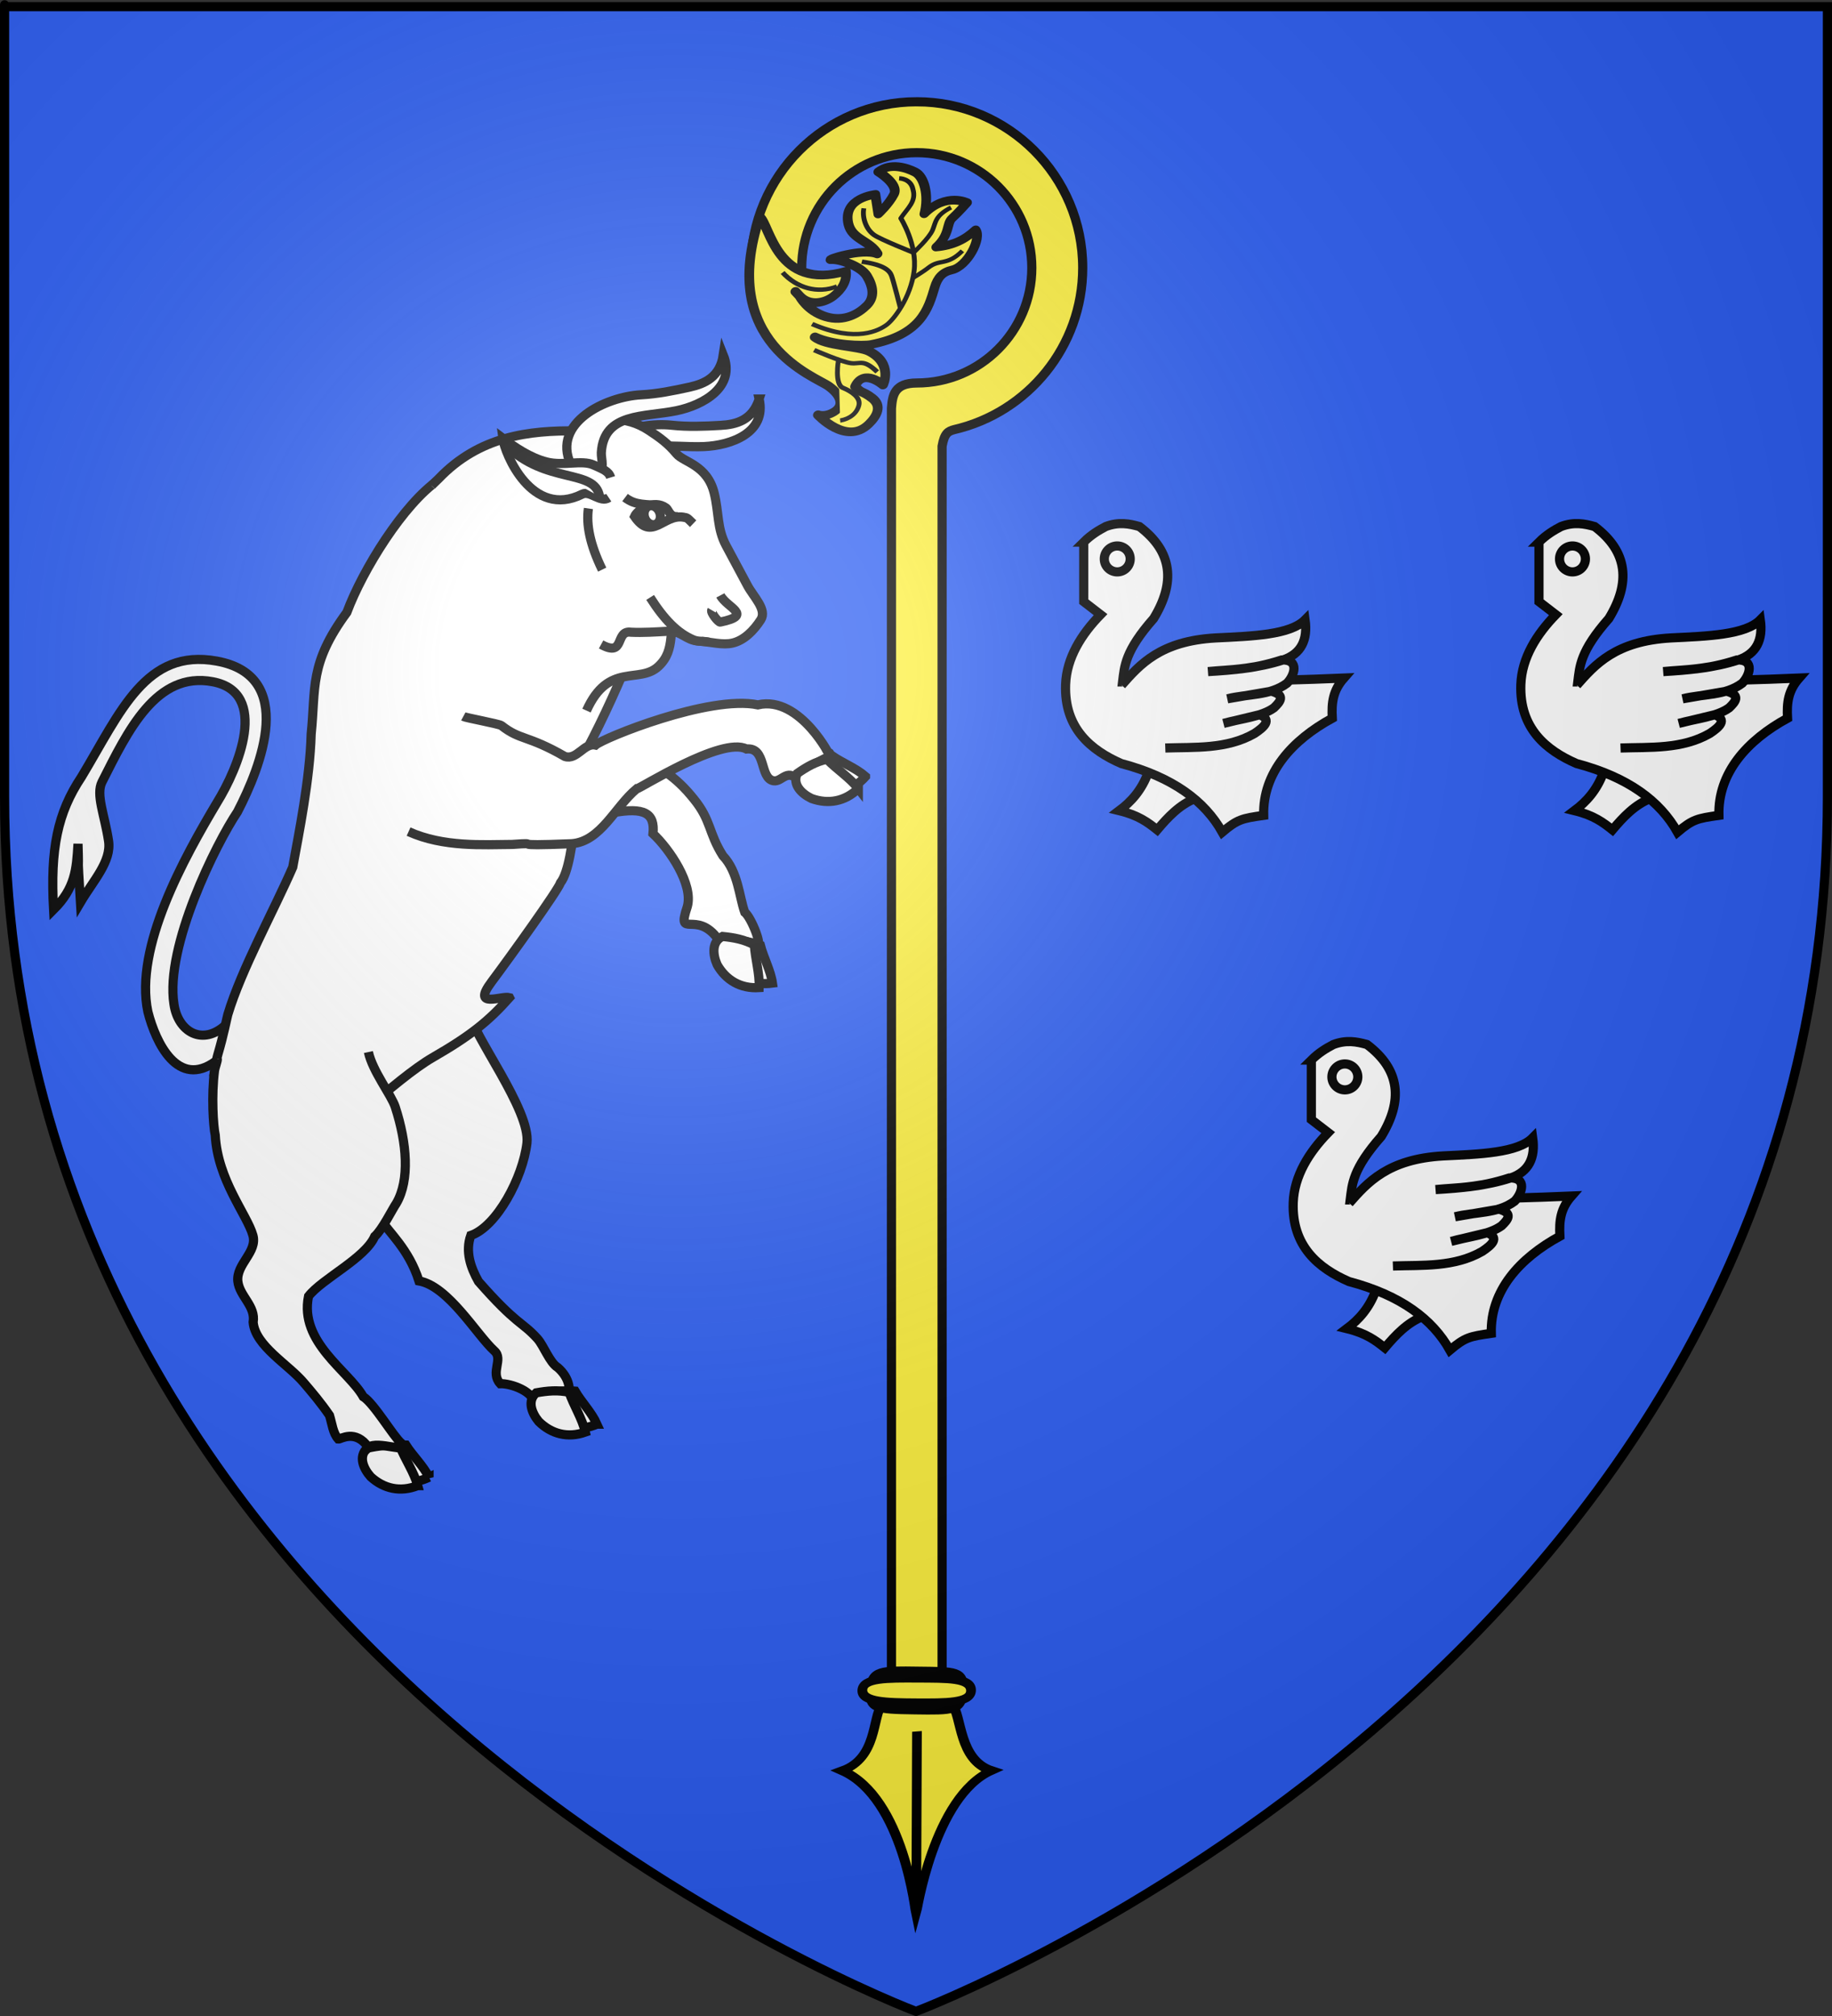 <?xml version="1.0" encoding="UTF-8" standalone="no"?>
<svg
   xmlns:dc="http://purl.org/dc/elements/1.1/"
   xmlns:cc="http://creativecommons.org/ns#"
   xmlns:rdf="http://www.w3.org/1999/02/22-rdf-syntax-ns#"
   xmlns:svg="http://www.w3.org/2000/svg"
   xmlns="http://www.w3.org/2000/svg"
   xmlns:xlink="http://www.w3.org/1999/xlink"
   xmlns:sodipodi="http://sodipodi.sourceforge.net/DTD/sodipodi-0.dtd"
   xmlns:inkscape="http://www.inkscape.org/namespaces/inkscape"
   height="660"
   width="600"
   version="1.0"
   id="svg2"
   sodipodi:version="0.32"
   inkscape:version="0.48.2 r9819"
   sodipodi:docname="Blason_ville_fr_La_Verrie_(Vendée).svg"
   inkscape:export-filename="/Users/olivier/Desktop/Blason Rouge/Blason_Vide_3D.png"
   inkscape:export-xdpi="144"
   inkscape:export-ydpi="144">
  <rect width="100%" height="100%" fill="#333333" stroke="none"/>
  <sodipodi:namedview
     inkscape:window-height="706"
     inkscape:window-width="1366"
     inkscape:pageshadow="2"
     inkscape:pageopacity="0.0"
     guidetolerance="10.0"
     gridtolerance="10.0"
     objecttolerance="10.0"
     borderopacity="1.0"
     bordercolor="#666666"
     pagecolor="#ffffff"
     id="base"
     showgrid="false"
     height="660px"
     inkscape:zoom="0.78333333"
     inkscape:cx="300"
     inkscape:cy="330"
     inkscape:window-x="-8"
     inkscape:window-y="-8"
     inkscape:current-layer="layer4"
     inkscape:window-maximized="1"
     showguides="true"
     inkscape:guide-bbox="true" />
  <desc
     id="desc4">Flag of Canton of Valais (Wallis)</desc>
  <defs
     id="defs6">
    <linearGradient
       id="linearGradient2893">
      <stop
         style="stop-color:white;stop-opacity:0.314;"
         offset="0"
         id="stop2895" />
      <stop
         id="stop2897"
         offset="0.19"
         style="stop-color:white;stop-opacity:0.251;" />
      <stop
         style="stop-color:#6b6b6b;stop-opacity:0.125;"
         offset="0.6"
         id="stop2901" />
      <stop
         style="stop-color:black;stop-opacity:0.125;"
         offset="1"
         id="stop2899" />
    </linearGradient>
    <radialGradient
       inkscape:collect="always"
       xlink:href="#linearGradient2893"
       id="radialGradient3163"
       gradientUnits="userSpaceOnUse"
       gradientTransform="matrix(1.353,0,0,1.349,-77.629,-85.747)"
       cx="221.445"
       cy="226.331"
       fx="221.445"
       fy="226.331"
       r="300" />
    <g
       id="s">
      <g
         id="c">
        <path
           transform="matrix(0.951,0.309,-0.309,0.951,0,-1)"
           d="M 0,0 L 0,1 L 0.5,1 L 0,0 z"
           id="t" />
        <use
           height="540"
           width="810"
           y="0"
           x="0"
           id="use2144"
           transform="scale(-1,1)"
           xlink:href="#t" />
      </g>
      <g
         id="a">
        <use
           height="540"
           width="810"
           y="0"
           x="0"
           id="use2147"
           transform="matrix(0.309,0.951,-0.951,0.309,0,0)"
           xlink:href="#c" />
        <use
           height="540"
           width="810"
           y="0"
           x="0"
           id="use2149"
           transform="matrix(-0.809,0.588,-0.588,-0.809,0,0)"
           xlink:href="#c" />
      </g>
      <use
         height="540"
         width="810"
         y="0"
         x="0"
         id="use2151"
         transform="scale(-1,1)"
         xlink:href="#a" />
    </g>
  </defs>
  <g
     inkscape:groupmode="layer"
     id="layer3"
     inkscape:label="Fond écu"
     style="display:inline"
     sodipodi:insensitive="true">
    <path
       id="path2855"
       style="fill:#2b5df2;fill-opacity:1;fill-rule:evenodd;stroke:none"
       d="m 300,658.5 c 0,0 298.5,-112.32 298.5,-397.772 0,-285.452 0,-258.552 0,-258.552 l -597,0 0,258.552 C 1.5,546.18 300,658.5 300,658.5 z"
       sodipodi:nodetypes="cccccc"
       inkscape:connector-curvature="0" />
  </g>
  <g
     inkscape:groupmode="layer"
     id="layer4"
     inkscape:label="Meubles"
     style="display:inline"
     sodipodi:insensitive="true">
    <g
       style="fill:#ffffff;stroke-width:3.44;stroke-miterlimit:4;stroke-dasharray:none;display:inline"
       transform="matrix(-0.824,0.286,0.286,0.824,306.921,-40.036)"
       inkscape:label="Meubles"
       id="layer2-0"
       inkscape:transform-center-y="52.526764">
      <g
         id="g2633"
         style="fill:#ffffff;stroke-width:3.44;stroke-miterlimit:4;stroke-dasharray:none">
        <g
           style="fill:#ffffff;stroke:#000000;stroke-width:4.689;stroke-miterlimit:4;stroke-opacity:1;stroke-dasharray:none"
           id="g4804"
           transform="matrix(0.554,-0.481,0.481,0.554,669.527,-405.363)"
           inkscape:transform-center-y="-27.188317"
           inkscape:transform-center-x="2.9459525">
          <path
             sodipodi:nodetypes="csccscccccccsc"
             d="m -1044.597,446.475 c -5.791,10.266 -48.099,35.075 -52.501,51.465 -4.621,17.206 -1.509,45.463 9.124,54.541 -0.382,8.639 -5.87,15.137 -12.401,20.38 -26.66,13.521 -28.128,10.698 -38.849,15.925 -4.335,2.113 -10.415,9.108 -15.206,9.865 -7.658,2.67 -11.743,9.013 -9.936,14.592 8.375,-2.915 10.368,3.188 13.792,7.644 2.527,-6.483 15.543,-5.8 20.423,-3.606 7.042,-3.422 2.968,-12.285 9.009,-14.463 11.375,-4.217 34.122,-22.013 49.139,-18.883 10.941,-13.298 23.82,-17.37 29.741,-21.92 7.171,-5.119 -2.116,-21.134 5.902,-24.939 10.024,-4.757 27.914,-8.111 46.088,-22.349"
             style="fill:#ffffff;fill-opacity:1;fill-rule:evenodd;stroke:#000000;stroke-width:4.689;stroke-linecap:butt;stroke-linejoin:miter;stroke-miterlimit:4;stroke-opacity:1;stroke-dasharray:none"
             id="path4581"
             inkscape:connector-curvature="0" />
          <g
             style="fill:#ffffff;stroke:#000000;stroke-width:4.689;stroke-miterlimit:4;stroke-opacity:1;stroke-dasharray:none"
             transform="matrix(0.672,-0.74,0.74,0.672,-843.508,-694.8)"
             id="g4784">
            <g
               style="fill:#ffffff;stroke:#000000;stroke-width:4.689;stroke-miterlimit:4;stroke-opacity:1;stroke-dasharray:none"
               transform="matrix(0.625,0.781,-0.781,0.625,-1928.788,-1049.238)"
               id="g4583">
              <path
                 sodipodi:nodetypes="ccccc"
                 id="path4585"
                 d="m 1765.95,481.597 c 6.888,6.126 15.496,7.807 24.014,5.435 5.097,-1.967 9.81,-5.851 7.212,-10.945 -4.836,-3.14 -9.453,-5.694 -15.295,-7.052 -4.906,4.319 -11.589,7.777 -15.932,12.562 z"
                 style="fill:#ffffff;fill-opacity:1;fill-rule:evenodd;stroke:#000000;stroke-width:4.689;stroke-linecap:butt;stroke-linejoin:miter;stroke-miterlimit:4;stroke-opacity:1;stroke-dasharray:none"
                 inkscape:connector-curvature="0" />
              <path
                 style="fill:#ffffff;fill-opacity:1;fill-rule:evenodd;stroke:#000000;stroke-width:4.689;stroke-linecap:butt;stroke-linejoin:miter;stroke-miterlimit:4;stroke-opacity:1;stroke-dasharray:none"
                 d="m 1770.312,487.319 c 7.529,5.825 16.232,6.353 24.366,2.317 4.803,-3.035 8.999,-8.173 5.83,-13.515 -5.149,-2.778 -10.012,-4.928 -15.944,-5.532 -4.335,5.661 -10.528,10.633 -14.252,16.73 z"
                 id="path4587"
                 sodipodi:nodetypes="ccccc"
                 inkscape:connector-curvature="0" />
            </g>
          </g>
        </g>
        <g
           style="fill:#ffffff;stroke:#000000;stroke-width:4;stroke-miterlimit:4;stroke-opacity:1;stroke-dasharray:none"
           id="g4954"
           transform="matrix(0.817,-0.269,0.27,0.816,-44.234,100.772)" />
        <g
           style="fill:#ffffff;stroke:#000000;stroke-width:3.44;stroke-miterlimit:4;stroke-opacity:1;stroke-dasharray:none"
           id="g4911"
           transform="matrix(0.951,0.308,-0.308,0.951,140.065,-112.951)">
          <path
             sodipodi:nodetypes="ccsccccccccccc"
             id="path4595"
             d="m 271.303,335.525 c -8.455,7.158 -17.51,12.149 -28.061,15.15 -9.191,2.456 -22.273,1.306 -32.649,6.509 -11.015,5.522 -12.742,9.803 -7.478,15.464 -1.447,8.313 -0.68,24.351 6.207,29.601 11.042,7.586 -2.139,2.801 -1.833,16.827 -0.448,1.734 0.21,1.075 3.9,3.43 0.859,2.643 0.145,2.537 -2.003,4.94 -4.304,-0.2 -8.277,4.119 -12.133,1.84 -1.235,2.911 -4.668,-9.171 -3.845,-12.32 -1.844,-5.914 -7.19,-13.554 -6.244,-21.896 -0.864,-10.22 -4.519,-13.152 -4.149,-23.484 0.536,-22.261 12.026,-29.595 23.251,-41.433 -0.616,-0.876 25.662,-15.173 50.579,-19.89"
             style="fill:#ffffff;fill-opacity:1;fill-rule:evenodd;stroke:#000000;stroke-width:3.44;stroke-linecap:butt;stroke-linejoin:miter;stroke-miterlimit:4;stroke-opacity:1;stroke-dasharray:none"
             inkscape:connector-curvature="0" />
          <g
             style="fill:#ffffff;stroke:#000000;stroke-width:4.689;stroke-miterlimit:4;stroke-opacity:1;stroke-dasharray:none"
             transform="matrix(0.263,-0.685,0.685,0.263,181.968,-508.687)"
             id="g4815">
            <g
               style="fill:#ffffff;stroke:#000000;stroke-width:4.689;stroke-miterlimit:4;stroke-opacity:1;stroke-dasharray:none"
               id="g4597"
               transform="matrix(0.986,0.168,-0.168,0.986,-2853.297,-260.54)">
              <path
                 sodipodi:nodetypes="ccccc"
                 id="path4599"
                 d="m 1752.219,462.651 c 7.993,4.592 16.763,4.48 24.618,0.42 4.588,-2.966 8.41,-7.73 4.827,-12.187 -5.375,-2.087 -10.416,-3.645 -16.412,-3.782 -3.921,5.229 -9.758,9.979 -13.033,15.549 z"
                 style="fill:#ffffff;fill-opacity:1;fill-rule:evenodd;stroke:#000000;stroke-width:4.689;stroke-linecap:butt;stroke-linejoin:miter;stroke-miterlimit:4;stroke-opacity:1;stroke-dasharray:none"
                 inkscape:connector-curvature="0" />
              <path
                 style="fill:#ffffff;fill-opacity:1;fill-rule:evenodd;stroke:#000000;stroke-width:4.689;stroke-linecap:butt;stroke-linejoin:miter;stroke-miterlimit:4;stroke-opacity:1;stroke-dasharray:none"
                 d="m 1757.657,467.362 c 8.559,4.166 17.187,2.907 24.326,-2.704 4.082,-3.951 7.142,-9.838 2.949,-14.42 -5.607,-1.669 -10.807,-2.781 -16.737,-2.162 -3.089,6.427 -8.137,12.557 -10.538,19.287 z"
                 id="path4601"
                 sodipodi:nodetypes="ccccc"
                 inkscape:connector-curvature="0" />
            </g>
          </g>
        </g>
        <path
           id="path4758"
           style="fill:#ffffff;fill-opacity:1;fill-rule:evenodd;stroke:#000000;stroke-width:3.44;stroke-linecap:butt;stroke-linejoin:miter;stroke-miterlimit:4;stroke-opacity:1;stroke-dasharray:none"
           d="m 401.611,330.863 c 16.705,5.135 18.977,-13.761 17.931,-25.919 -3.118,-24.545 -31.688,-50.028 -50.226,-65.629 -11.892,-9.628 -32.273,-32.556 -13.406,-43.397 18.747,-10.772 36.195,7.007 51.622,21.9 3.842,3.727 3.12,12.047 4.94,21.741 1.43,7.614 10.305,12.165 17.522,18.283 -6.045,-21.559 -2.05,-7.28 -6.329,-21.035 3.714,8.953 6.434,15.327 16.768,20.321 -6.291,-22.016 -13.34,-33.859 -26.233,-43.625 -21.849,-18.199 -38.624,-37.759 -62.245,-24.417 -26.656,15.055 -2.737,42.827 11.201,56.004 11.343,8.504 42.346,38.833 46.205,60.391 2.018,10.439 -5.109,18.537 -16.014,13.629"
           sodipodi:nodetypes="cccscsccccsccc"
           inkscape:connector-curvature="0" />
        <path
           style="fill:#ffffff;fill-opacity:1;fill-rule:evenodd;stroke:#000000;stroke-width:3.44;stroke-linecap:butt;stroke-linejoin:miter;stroke-miterlimit:4;stroke-opacity:1;stroke-dasharray:none"
           d="m 289.525,344.454 c 2.437,-1.73 15.053,-0.601 4.501,-7.743 -10.411,-7.047 -34.984,-24.385 -36.744,-26.713 -8.31,-5.418 -19.002,-37.758 -26.321,-44.567 -17.563,-16.337 -44.145,-46.121 -43.461,-51.782 2.341,-19.376 19.8,-57.371 36.956,-62.982 8.019,-2.623 23.94,0.79 26.465,1.477 15.351,4.178 37.935,22.436 48.899,35.702 19.722,13.546 20.24,22.914 27.635,38.777 6.011,15.871 16.541,33.61 22.907,44.895 11.863,12.892 30.931,30.064 41.152,44.245 0.678,0.941 4.099,6.87 8.333,12.765 1.679,2.338 2.656,4.724 4.116,7.039 1.193,1.891 -15.092,33.09 -29.121,38.622 -1.664,0.656 -35.155,-14.986 -50.617,-17.934 -16.511,-3.148 -24.517,-6.125 -34.701,-11.801 z"
           id="path4764"
           sodipodi:nodetypes="cscsssscccsssssc"
           inkscape:connector-curvature="0" />
        <g
           style="fill:#ffffff;stroke:#000000;stroke-width:3.44;stroke-miterlimit:4;stroke-opacity:1;stroke-dasharray:none"
           id="g4963"
           transform="translate(10.204,-70)">
          <path
             style="fill:#ffffff;fill-opacity:1;fill-rule:evenodd;stroke:#000000;stroke-width:3.44;stroke-linecap:butt;stroke-linejoin:miter;stroke-miterlimit:4;stroke-opacity:1;stroke-dasharray:none"
             d="m 294.691,343.168 c -10.463,9.904 -24.832,13.776 -35.147,17.293 -12.492,3.378 4.169,-0.592 -21.244,7.087 -10.635,2.784 -19.902,-7.778 -29.75,-11.461 -0.775,0.443 -36.783,-8.183 -43.874,-0.616 -7.425,1.802 -0.947,11.998 -5.719,14.618 -3.012,1.634 -6.828,-3.584 -9.369,4.283 -3.159,-0.137 -16.655,-7.188 -13.418,-7.521 -0.632,3.613 2.464,-23.854 19.017,-25.617 15.874,-9.53 58.908,-7.267 62.545,-5.74 3.699,-2.28 8.493,3.169 12.283,0.262 10.671,-12.285 13.806,-11.117 18.692,-18.75 0.605,-0.884 11.675,-7.143 12.402,-7.931"
             id="path4611"
             sodipodi:nodetypes="ccccccccccccc"
             inkscape:connector-curvature="0" />
          <g
             style="fill:#ffffff;stroke:#000000;stroke-width:4.689;stroke-miterlimit:4;stroke-opacity:1;stroke-dasharray:none"
             transform="matrix(0.242,-0.693,0.693,0.242,144.518,-554.701)"
             id="g4793">
            <g
               transform="matrix(0.344,0.939,-0.939,0.344,-1378.769,-1408.779)"
               id="g4613"
               style="fill:#ffffff;stroke:#000000;stroke-width:4.689;stroke-miterlimit:4;stroke-opacity:1;stroke-dasharray:none">
              <path
                 style="fill:#ffffff;fill-opacity:1;fill-rule:evenodd;stroke:#000000;stroke-width:4.689;stroke-linecap:butt;stroke-linejoin:miter;stroke-miterlimit:4;stroke-opacity:1;stroke-dasharray:none"
                 d="m 1752.219,462.651 c 7.993,4.592 16.763,4.48 24.618,0.42 4.588,-2.966 8.41,-7.73 4.827,-12.187 -5.375,-2.087 -10.416,-3.645 -16.412,-3.782 -3.921,5.229 -9.758,9.979 -13.033,15.549 z"
                 id="path4615"
                 sodipodi:nodetypes="ccccc"
                 inkscape:connector-curvature="0" />
              <path
                 sodipodi:nodetypes="ccccc"
                 id="path4617"
                 d="m 1757.657,467.362 c 8.559,4.166 17.187,2.907 24.326,-2.704 4.082,-3.951 7.142,-9.838 2.949,-14.42 -5.607,-1.669 -10.807,-2.781 -16.737,-2.162 -3.089,6.427 -8.137,12.557 -10.538,19.287 z"
                 style="fill:#ffffff;fill-opacity:1;fill-rule:evenodd;stroke:#000000;stroke-width:4.689;stroke-linecap:butt;stroke-linejoin:miter;stroke-miterlimit:4;stroke-opacity:1;stroke-dasharray:none"
                 inkscape:connector-curvature="0" />
            </g>
          </g>
        </g>
        <g
           style="fill:#ffffff;stroke:#000000;stroke-width:4.869;stroke-miterlimit:4;stroke-opacity:1;stroke-dasharray:none"
           id="g4768"
           transform="matrix(0.254,-0.659,0.659,0.254,135.922,-204.995)">
          <path
             d="m -499.271,316.961 c -7.661,6.238 -16.681,6.135 -29.816,1.147"
             style="fill:#ffffff;fill-opacity:1;fill-rule:evenodd;stroke:#000000;stroke-width:4.869;stroke-linecap:butt;stroke-linejoin:miter;stroke-miterlimit:4;stroke-opacity:1;stroke-dasharray:none"
             id="path4593"
             sodipodi:nodetypes="cc"
             inkscape:connector-curvature="0" />
          <path
             style="fill:#ffffff;fill-opacity:1;fill-rule:evenodd;stroke:#000000;stroke-width:4.869;stroke-linecap:butt;stroke-linejoin:miter;stroke-miterlimit:4;stroke-opacity:1;stroke-dasharray:none"
             d="m -506.801,312.956 -36.362,-35.096 c -9.753,14.633 -20.474,17.541 -21.259,30.572 -0.852,14.127 19.122,18.716 6.744,44.55"
             id="path4603"
             sodipodi:nodetypes="ccsc"
             inkscape:connector-curvature="0" />
          <path
             sodipodi:nodetypes="cssssssc"
             id="path4605"
             d="m -490.515,175.97 c -6.288,10.029 -2.489,17.99 2.526,24.657 5.201,6.915 10.613,13.862 16.915,19.86 13.652,12.995 26.385,42.154 4.412,52.321 -4.33,2.003 -9.757,-2.505 -12.992,-5.756 -3.549,-3.565 2.594,-6.792 4.643,-9.508 12.882,-17.076 -5.183,-29.054 -15.877,-42.901 -8.79,-11.382 -15.905,-30.187 0.373,-38.673 z"
             style="fill:#ffffff;fill-opacity:1;fill-rule:evenodd;stroke:#000000;stroke-width:4.869;stroke-linecap:butt;stroke-linejoin:miter;stroke-miterlimit:4;stroke-opacity:1;stroke-dasharray:none"
             inkscape:connector-curvature="0" />
          <path
             id="path4766"
             d="m -535.824,324.344 c -13.931,-5.345 1.327,-10.462 -5.323,-16.329 -4.428,-4.769 -8.321,-10.095 -12.264,-15.285 -4.422,-5.821 -9.684,-4.091 -14.437,-9.027 -4.644,-4.824 -10.098,-8.314 -12.587,-13.271 -2.792,-5.56 -2.239,-12.652 -0.19,-19.382 1.851,-6.081 11.89,-4.947 18.347,-6.322 l 23.668,-5.04 c 10.053,-2.141 15.699,-8.347 25.206,-13.11 14.012,-7.02 23.127,1.782 29.036,1.72 7.044,-0.074 12.308,1.209 19.204,3.264 13.748,4.098 22.607,15.247 24.147,29.144 16.932,19.533 31.532,41.603 28.236,72.74 -0.139,1.315 -0.196,3.93 -0.4,5.278"
             style="fill:#ffffff;fill-opacity:1;fill-rule:evenodd;stroke:#000000;stroke-width:4.869;stroke-linecap:butt;stroke-linejoin:miter;stroke-miterlimit:4;stroke-opacity:1;stroke-dasharray:none"
             sodipodi:nodetypes="ccssssccssscsc"
             inkscape:connector-curvature="0" />
          <path
             style="fill:#ffffff;fill-opacity:1;fill-rule:evenodd;stroke:#000000;stroke-width:4.869;stroke-linecap:butt;stroke-linejoin:miter;stroke-miterlimit:4;stroke-opacity:1;stroke-dasharray:none"
             d="m -460.32,175.409 c -7.809,8.896 -5.331,17.361 -1.447,24.744 4.029,7.657 8.262,15.38 13.524,22.308 11.4,15.009 19.31,45.828 -4.005,52.353 -4.594,1.286 -9.231,-4.031 -11.906,-7.758 -2.933,-4.087 3.646,-6.29 6.103,-8.644 15.445,-14.798 -0.473,-29.509 -8.817,-44.887 -6.858,-12.64 -10.877,-32.341 6.548,-38.117 z"
             id="path4621"
             sodipodi:nodetypes="cssssssc"
             inkscape:connector-curvature="0" />
          <path
             style="fill:#ffffff;fill-rule:evenodd;stroke:#000000;stroke-width:4.869;stroke-linecap:butt;stroke-linejoin:miter;stroke-miterlimit:4;stroke-opacity:1;stroke-dasharray:none"
             d="m -476.298,282.842 c -5.703,6.41 -15.031,11.701 -29.543,15.391"
             id="path4625"
             sodipodi:nodetypes="cc"
             inkscape:connector-curvature="0" />
          <g
             id="g4627"
             transform="matrix(-0.348,-0.937,0.937,-0.348,-592.958,363.119)"
             inkscape:transform-center-y="9.5077597"
             style="fill:#ffffff;stroke:#000000;stroke-width:4.869;stroke-miterlimit:4;stroke-opacity:1;stroke-dasharray:none">
            <path
               sodipodi:nodetypes="cscsc"
               id="path4629"
               style="fill:#ffffff;fill-opacity:1;fill-rule:evenodd;stroke:#000000;stroke-width:4.869;stroke-linecap:butt;stroke-linejoin:miter;stroke-miterlimit:4;stroke-opacity:1;stroke-dasharray:none"
               d="m 84.308,110.851 c -1.993,3.986 -1.568,3.861 -3.877,5.104 -9.267,4.989 -20.052,-6.644 -24.15,9.096 2.712,2.843 12.82,5.165 17.297,-1.385 1.069,-1.564 0.137,-5.793 4.705,-6.562"
               inkscape:connector-curvature="0" />
            <path
               sodipodi:nodetypes="cc"
               id="path4631"
               style="fill:#ffffff;fill-opacity:1;fill-rule:evenodd;stroke:#000000;stroke-width:4.869;stroke-linecap:butt;stroke-linejoin:miter;stroke-miterlimit:4;stroke-opacity:1;stroke-dasharray:none"
               d="m 72.063,125.236 c -8.157,4.249 -13.062,4.79 -17.108,10.981"
               inkscape:connector-curvature="0" />
            <path
               transform="translate(-1.679,0.48)"
               d="m 71.254,121.995 a 4.198,5.158 0 1 1 -8.397,0 4.198,5.158 0 1 1 8.397,0 z"
               sodipodi:ry="5.1580896"
               sodipodi:rx="4.1984453"
               sodipodi:cy="121.99482"
               sodipodi:cx="67.055168"
               id="path4633"
               style="fill:#ffffff;fill-opacity:1;stroke:#000000;stroke-width:4.869;stroke-miterlimit:4;stroke-opacity:1;stroke-dasharray:none"
               sodipodi:type="arc" />
          </g>
          <path
             d="m -471.356,263.178 c 3.098,-1.341 5.807,0.16 10.982,2.667 6.242,3.024 9.697,12.547 17.273,17.985 7.31,5.247 17.179,7.985 24.701,9.679 -6.674,4.398 -42.866,16.133 -49.982,-13.1 -1.094,-4.496 -9.97,-4.274 -10.536,-9.54"
             style="fill:#ffffff;fill-opacity:1;fill-rule:evenodd;stroke:#000000;stroke-width:4.869;stroke-linecap:butt;stroke-linejoin:miter;stroke-miterlimit:4;stroke-opacity:1;stroke-dasharray:none"
             id="path4635"
             sodipodi:nodetypes="csscsc"
             inkscape:transform-center-y="-18.067532"
             inkscape:transform-center-x="6.8305148"
             inkscape:connector-curvature="0" />
          <path
             d="m -556.866,259.094 c -7.376,1.647 -19.573,-6.911 -10.795,9.217 0.465,0.855 7.272,0.691 7.746,-0.651"
             style="fill:#ffffff;fill-opacity:1;fill-rule:evenodd;stroke:#000000;stroke-width:4.869;stroke-linecap:butt;stroke-linejoin:miter;stroke-miterlimit:4;stroke-opacity:1;stroke-dasharray:none"
             id="path4637"
             inkscape:connector-curvature="0" />
          <path
             style="fill:#ffffff;fill-rule:evenodd;stroke:#000000;stroke-width:4.869;stroke-linecap:butt;stroke-linejoin:miter;stroke-miterlimit:4;stroke-opacity:1;stroke-dasharray:none"
             d="m -572.072,279.69 c 2.495,1.802 3.859,4.296 6.446,5.623 8.08,4.146 18.306,4.896 32.034,2.998"
             id="path4639"
             sodipodi:nodetypes="csc"
             inkscape:connector-curvature="0" />
          <path
             style="fill:#ffffff;fill-rule:evenodd;stroke:#000000;stroke-width:4.869;stroke-linecap:butt;stroke-linejoin:miter;stroke-miterlimit:4;stroke-opacity:1;stroke-dasharray:none"
             d="m -475.262,274.204 c 13.107,-7.874 23.079,17.904 53.377,20.419"
             id="path4647"
             sodipodi:nodetypes="cc"
             inkscape:connector-curvature="0" />
        </g>
        <g
           style="fill:#ffffff;stroke:#000000;stroke-width:3.44;stroke-miterlimit:4;stroke-opacity:1;stroke-dasharray:none"
           id="g4905"
           transform="matrix(0.969,-0.247,0.247,0.969,-82.888,33.765)">
          <g
             style="fill:#ffffff;stroke:#000000;stroke-width:4.689;stroke-miterlimit:4;stroke-opacity:1;stroke-dasharray:none"
             inkscape:transform-center-x="17.031132"
             transform="matrix(0.443,-0.585,0.585,0.443,320.237,-203.168)"
             id="g4745">
            <path
               sodipodi:nodetypes="ccccc"
               id="path4643"
               d="m -832.277,645.993 c 2.601,8.843 9.015,14.826 17.497,17.322 5.366,1.029 11.42,0.228 11.913,-5.469 -2.441,-5.224 -5.006,-9.835 -9.244,-14.078 -6.448,1.068 -13.949,0.464 -20.166,2.225 z"
               style="fill:#ffffff;fill-opacity:1;fill-rule:evenodd;stroke:#000000;stroke-width:4.689;stroke-linecap:butt;stroke-linejoin:miter;stroke-miterlimit:4;stroke-opacity:1;stroke-dasharray:none"
               inkscape:connector-curvature="0" />
            <path
               style="fill:#ffffff;fill-opacity:1;fill-rule:evenodd;stroke:#000000;stroke-width:4.689;stroke-linecap:butt;stroke-linejoin:miter;stroke-miterlimit:4;stroke-opacity:1;stroke-dasharray:none"
               d="m -831.605,653.156 c 3.305,8.927 10.409,13.982 19.446,14.862 5.681,-0.033 11.961,-2.171 12.1,-8.381 -2.898,-5.082 -5.886,-9.481 -10.599,-13.132 -6.675,2.508 -14.56,3.448 -20.947,6.651 z"
               id="path4645"
               sodipodi:nodetypes="ccccc"
               inkscape:connector-curvature="0" />
          </g>
          <path
             sodipodi:nodetypes="cscccccccccccscss"
             d="m 338.651,408.944 c -0.898,7.216 -7.219,16.778 -8.297,21.384 -3.256,13.918 -3.15,27.754 2.558,35.971 1.865,2.302 6.149,9.509 9.225,11.806 4.299,7.889 21.094,14.206 26.655,20.276 4.988,16.932 -12.648,29.14 -17.283,39.291 -3.81,2.792 -10.183,16.15 -12.769,18.594 -3.528,4.791 8.993,-2.038 12.399,0.59 4.267,-7.43 10.207,-3.939 11.047,-4.114 1.816,-2.423 1.815,-5.74 2.527,-9.135 2.843,-4.991 5.844,-9.219 8.597,-13.041 5.136,-7.268 17.005,-15.323 17.025,-24.215 -1.545,-5.98 4.3,-10.176 4.432,-15.835 0.093,-6.463 -8.326,-10.299 -7.089,-16.691 1.547,-7.992 11.42,-21.697 10.908,-38.625 0.462,-3.441 0.238,-14.928 -1.777,-24.21 -0.224,-1.032 -1.449,-3.563 -1.419,-4.267"
             style="fill:#ffffff;fill-opacity:1;fill-rule:evenodd;stroke:#000000;stroke-width:3.44;stroke-linecap:butt;stroke-linejoin:miter;stroke-miterlimit:4;stroke-opacity:1;stroke-dasharray:none"
             id="path4607"
             inkscape:connector-curvature="0" />
        </g>
      </g>
      <g
         transform="matrix(0.631,0.775,-0.775,0.631,-430.673,824.006)"
         id="g4434"
         style="fill:#ffffff;stroke-width:3.44;stroke-miterlimit:4;stroke-dasharray:none" />
    </g>
    <g
       id="g32254"
       transform="matrix(1.371,0,0,1.371,-105.241,-93.658)"
       style="stroke-width:2.188;stroke-miterlimit:4;stroke-dasharray:none">
      <path
         style="fill:#fcef3c;fill-opacity:1;fill-rule:nonzero;stroke:#000000;stroke-width:2.188;stroke-miterlimit:4;stroke-opacity:1;stroke-dasharray:none"
         id="rect17044"
         d="m 295.748,92.613 c -21.883,0 -39.625,17.774 -39.625,39.656 0,0.452 0.016,0.895 0.031,1.344 l 12.156,0 c -0.022,-0.448 -0.031,-0.891 -0.031,-1.344 0,-15.178 12.291,-27.5 27.469,-27.5 15.178,0 27.5,12.322 27.5,27.5 0,15.178 -12.322,27.5 -27.5,27.5 -5.384,0.017 -5.788,2.977 -6.031,6.031 l 0,305.153 12.094,-0.844 0,-295.245 c 0.568,-3.153 1.438,-3.568 2.918,-3.97 17.564,-4.075 30.676,-19.832 30.676,-38.625 0,-21.883 -17.774,-39.656 -39.656,-39.656 z"
         inkscape:connector-curvature="0"
         sodipodi:nodetypes="ssccsssccccccss" />
      <g
         style="fill:#fcef3c;stroke-width:2.188;stroke-miterlimit:4;stroke-dasharray:none"
         id="g3009"
         transform="translate(247.305,91.332)">
        <g
           style="fill:#fcef3c;fill-opacity:1;stroke-width:1.241;stroke-miterlimit:4;stroke-dasharray:none"
           id="g21648"
           transform="matrix(1.867,-0.142,-0.007,1.667,189.762,-14.464)">
          <path
             style="fill:#fcef3c;fill-opacity:1;fill-rule:evenodd;stroke:#000000;stroke-width:1.241;stroke-linecap:butt;stroke-linejoin:miter;stroke-miterlimit:4;stroke-opacity:1;stroke-dasharray:none"
             id="path19895"
             d="m -79.259,232.243 c -1.263,1.805 -0.548,7.634 -5.06,9.078 7.908,4.566 9.498,21.244 9.531,21.406 0.044,-0.164 2.197,-16.703 9.569,-19.776 -4.226,-1.903 -3.805,-8.138 -5.069,-9.942 -0.194,-4.094 -3.723,-3.406 -4.844,-3.406 -1.121,0 -4.128,-0.962 -4.128,2.641 z"
             inkscape:connector-curvature="0"
             sodipodi:nodetypes="cccccsc" />
          <path
             style="fill:#fcef3c;fill-opacity:1;fill-rule:evenodd;stroke:#000000;stroke-width:1.241;stroke-linecap:butt;stroke-linejoin:miter;stroke-miterlimit:4;stroke-opacity:1;stroke-dasharray:none"
             id="path20773"
             d="m -74.767,261.235 -0.005,-24.718"
             inkscape:connector-curvature="0"
             sodipodi:nodetypes="cc" />
        </g>
        <g
           style="fill:#fcef3c;fill-opacity:1;stroke-width:1.241;stroke-miterlimit:4;stroke-dasharray:none"
           id="g19889"
           transform="matrix(1.872,0.026,-0.157,1.66,196.783,233.171)">
          <path
             style="fill:#fcef3c;fill-opacity:1;fill-rule:nonzero;stroke:#000000;stroke-width:1.241;stroke-miterlimit:4;stroke-opacity:1;stroke-dasharray:none"
             id="path19891"
             d="m -65.815,89.972 c 0.064,2.851 -0.92,2.815 -5.883,2.815 -4.879,0 -5.81,-0.108 -5.883,-2.815 -0.077,-2.856 1.011,-2.815 5.883,-2.815 4.601,0 5.815,-0.185 5.883,2.815 z"
             inkscape:connector-curvature="0"
             sodipodi:nodetypes="sssss" />
          <path
             style="fill:#fcef3c;fill-opacity:1;fill-rule:nonzero;stroke:#000000;stroke-width:1.241;stroke-miterlimit:4;stroke-opacity:1;stroke-dasharray:none"
             id="path19893"
             d="m -64.77,89.905 c 0.09,1.783 -3.09,1.791 -6.914,1.828 -3.824,0.037 -6.842,-0.001 -6.941,-1.694 -0.104,-1.785 3.09,-1.791 6.914,-1.828 3.824,-0.037 6.847,-0.182 6.941,1.694 z"
             inkscape:connector-curvature="0"
             sodipodi:nodetypes="sssss" />
        </g>
      </g>
      <g
         style="fill:#fcef3c;fill-opacity:1;stroke-width:1.316;stroke-miterlimit:4;stroke-dasharray:none"
         id="g17018"
         transform="matrix(1.761,-0.134,-0.007,1.572,429.262,83.421)">
        <path
           style="fill:#fcef3c;fill-opacity:1;fill-rule:evenodd;stroke:#000000;stroke-width:1.316;stroke-linecap:butt;stroke-linejoin:round;stroke-miterlimit:4;stroke-opacity:1;stroke-dasharray:none"
           id="path11679"
           d="m -87.564,41.611 c 1.836,1.65 2.021,3.131 0.741,3.918 -1.28,0.787 -2.221,0.278 -2.221,0.278 0,0 3.874,5.041 6.895,2.02 1.126,-1.126 1.872,-2.608 0.453,-3.935 -1.419,-1.326 -1.345,-0.691 -2.32,-1.973 1.146,-2.713 3.818,0.116 3.818,0.116 0,0 1.364,-3.131 -1.902,-5.269 -1.378,-0.902 -5.955,-1.312 -7.423,-2.827 2.413,1.463 6.49,1.952 7.61,1.804 6.842,-0.901 7.788,-4.75 8.652,-7.975 0.389,-1.451 1.074,-2.219 2.329,-2.422 2.039,-0.33 4.085,-4.425 3.159,-5.813 -1.377,1.319 -2.957,2.116 -5.304,2.146 1.895,-1.775 1.348,-3.456 2.135,-4.181 0.787,-0.725 2.014,-2.178 2.014,-2.178 0,0 -2.821,-1.862 -5.783,1.166 0.648,-2.838 -0.075,-5.637 -1.266,-6.425 -1.203,-0.796 -3.394,-1.753 -5.015,-0.496 0,0 2.84,2.147 2.146,3.612 -0.694,1.465 -2.106,2.811 -2.106,2.811 l -0.424,-2.996 c 0,0 -4.472,0.096 -3.64,4.155 0.499,2.434 2.934,2.786 3.981,4.908 -2.021,-1.126 -7.365,0.352 -6.239,0.337 1.126,-0.016 3.989,1.33 4.803,2.893 0.867,1.664 1.115,3.337 0.005,4.478 -1.11,1.141 -3.043,2.293 -5.557,1.229 -2.514,-1.064 -3.563,-3.439 -3.563,-3.439 0,0 -1.342,-1.712 0,0 1.342,1.712 3.424,1.326 4.566,0.431 1.141,-0.895 1.873,-2.158 1.694,-3.66 -9.363,2.253 -10.336,-7.888 -11.711,-9.234 -5.681,18.634 7.637,24.87 9.473,26.52 z"
           inkscape:connector-curvature="0" />
        <g
           style="fill:#fcef3c;fill-opacity:1;stroke-width:1.316;stroke-miterlimit:4;stroke-dasharray:none"
           id="g17008">
          <path
             style="fill:none;stroke:#000000;stroke-width:0.658;stroke-linecap:butt;stroke-linejoin:round;stroke-miterlimit:4;stroke-opacity:1;stroke-dasharray:none"
             id="path15234"
             d="m -89.88,31.945 c 6.046,3.429 9.114,1.715 10.107,0.993 0.993,-0.722 3.249,-3.88 3.7,-7.851 0.451,-3.971 -1.835,-8.192 -1.835,-8.192 0.9,-1.439 2.124,-2.35 1.639,-4.219 -0.289,-1.727 -1.888,-1.858 -1.888,-1.858"
             inkscape:connector-curvature="0" />
          <path
             style="fill:#fcef3c;fill-opacity:1;fill-rule:evenodd;stroke:#000000;stroke-width:0.658;stroke-linecap:butt;stroke-linejoin:round;stroke-miterlimit:4;stroke-opacity:1;stroke-dasharray:none"
             id="path15236"
             d="m -82.922,14.965 c -0.233,1.151 0.165,3.054 1.372,4.143 0.865,0.78 5.474,3.205 5.474,3.205"
             inkscape:connector-curvature="0" />
          <path
             style="fill:#fcef3c;fill-opacity:1;fill-rule:evenodd;stroke:#000000;stroke-width:0.658;stroke-linecap:butt;stroke-linejoin:round;stroke-miterlimit:4;stroke-opacity:1;stroke-dasharray:none"
             id="path15238"
             d="m -71.101,15.842 c -2.166,1.083 -2.037,2.052 -2.488,3.225 -0.451,1.173 -2.482,3.125 -2.482,3.125"
             inkscape:connector-curvature="0" />
          <path
             style="fill:#fcef3c;fill-opacity:1;fill-rule:evenodd;stroke:#000000;stroke-width:0.658;stroke-linecap:butt;stroke-linejoin:round;stroke-miterlimit:4;stroke-opacity:1;stroke-dasharray:none"
             id="path15240"
             d="m -69.53,22.567 c -2.093,2.166 -3.061,0.92 -4.598,2.159 -0.735,0.593 -2.188,1.444 -2.188,1.444"
             inkscape:connector-curvature="0" />
          <path
             style="fill:#fcef3c;fill-opacity:1;fill-rule:evenodd;stroke:#000000;stroke-width:0.658;stroke-linecap:butt;stroke-linejoin:round;stroke-miterlimit:4;stroke-opacity:1;stroke-dasharray:none"
             id="path15242"
             d="m -83.169,23.049 c 2.978,0.722 3.763,1.65 4.033,2.462 0.271,0.812 1.221,5 1.221,5"
             inkscape:connector-curvature="0" />
          <path
             style="fill:#fcef3c;fill-opacity:1;fill-rule:evenodd;stroke:#000000;stroke-width:0.658;stroke-linecap:butt;stroke-linejoin:round;stroke-miterlimit:4;stroke-opacity:1;stroke-dasharray:none"
             id="path16124"
             d="m -93.911,23.779 c 1.913,2.5 4.738,3.665 7.37,2.752"
             inkscape:connector-curvature="0" />
          <path
             style="fill:#fcef3c;fill-opacity:1;fill-rule:evenodd;stroke:#000000;stroke-width:0.658;stroke-linecap:butt;stroke-linejoin:round;stroke-miterlimit:4;stroke-opacity:1;stroke-dasharray:none"
             id="path16126"
             d="m -81.013,39.977 c -1.895,-2.166 -2.279,-1.354 -3.543,-1.625 -1.263,-0.271 -5.027,-2.42 -5.027,-2.42"
             inkscape:connector-curvature="0" />
          <path
             style="fill:#fcef3c;stroke:#000000;stroke-width:0.658;stroke-linecap:butt;stroke-linejoin:round;stroke-miterlimit:4;stroke-opacity:1;stroke-dasharray:none"
             id="path16128"
             d="m -86.011,46.941 c 1.317,-0.147 2.256,-0.91 2.527,-2.083 0.271,-1.173 -1.002,-2.221 -2.175,-2.853 -1.173,-0.632 -0.629,-4.224 -0.629,-4.224"
             inkscape:connector-curvature="0" />
        </g>
      </g>
    </g>
    <g
       id="g32343"
       transform="translate(0,36.262)">
      <g
         style="stroke-width:5.154;stroke-miterlimit:4;stroke-dasharray:none"
         transform="matrix(0.582,0,0,0.582,346.327,133.039)"
         id="layer1-1">
        <g
           transform="matrix(1.053,0,0,1.053,202.733,-149.892)"
           style="stroke-width:4.894;stroke-miterlimit:4;stroke-dasharray:none;display:inline"
           id="g5507">
          <path
             inkscape:connector-curvature="0"
             d="m -143.977,278.607 c -3.568,9.659 -9.168,15.761 -15.529,20.53 10.376,2.517 15.384,6.375 20.267,10.265 5.834,-6.877 11.933,-13.423 20.53,-16.846 l 0.263,-13.687 -25.531,-0.263 z"
             style="fill:#ffffff;fill-opacity:1;fill-rule:evenodd;stroke:#000000;stroke-width:4.894;stroke-linecap:butt;stroke-linejoin:miter;stroke-miterlimit:4;stroke-opacity:1;stroke-dasharray:none"
             id="path4610" />
          <path
             inkscape:connector-curvature="0"
             d="m -178.483,155.681 c 3.92,-3.882 7.84,-6.245 11.761,-8.302 6.859,-2.59 12.513,-1.567 17.987,0 17.877,13.496 19.239,30.089 7.61,49.117 -15.363,17.442 -15.557,25.404 -16.603,33.898 37.337,0.007 75.491,-0.259 118.297,-2.075 -5.843,6.648 -6.691,13.027 -6.226,21.446 -21.5,11.734 -37.239,29.115 -36.665,51.885 -11.647,1.671 -13.968,2.125 -22.137,8.993 -9.307,-16.562 -26.218,-29.321 -53.96,-36.665 -16.147,-7.057 -30.589,-18.776 -29.747,-42.2 0.514,-14.312 8.492,-26.885 18.678,-37.357 l -8.993,-6.918 0,-31.823 z"
             style="fill:#ffffff;fill-opacity:1;fill-rule:evenodd;stroke:#000000;stroke-width:4.894;stroke-linecap:butt;stroke-linejoin:miter;stroke-miterlimit:4;stroke-opacity:1;stroke-dasharray:none"
             id="path1946" />
          <path
             inkscape:connector-curvature="0"
             d="m -155.654,164.674 a 6.918,6.918 0 1 1 -13.836,0 6.918,6.918 0 1 1 13.836,0 z"
             transform="translate(2,0)"
             style="color:#000000;fill:none;stroke:#000000;stroke-width:4.894;stroke-linecap:butt;stroke-linejoin:miter;stroke-miterlimit:4;stroke-opacity:1;stroke-dasharray:none;stroke-dashoffset:0;marker:none;visibility:visible;display:inline;overflow:visible"
             id="path1948" />
          <path
             inkscape:connector-curvature="0"
             d="m -158.235,232.123 c 9.673,-10.943 20.641,-23.616 50.315,-25.249 19.601,-0.95 39.726,-1.575 47.734,-9.685 1.498,10.704 -2.031,18.11 -11.761,21.446 -13.156,4.259 -26.622,5.424 -40.124,6.226 12.183,-1.183 22.672,-0.793 39.432,-6.226 9.748,-0.277 6.688,8.464 2.767,12.452 -9.06,6.792 -21.179,5.629 -31.823,8.302 l 23.521,-4.053 c 7.66,2.115 4.784,5.569 1.35,8.862 -6.654,4.843 -17.705,5.756 -26.946,8.335 l 19.239,-4.643 c 6.894,2.705 2.421,6.623 -2.669,10.012 -14.835,8.523 -31.991,7.248 -47.7,7.775"
             style="fill:#ffffff;fill-opacity:1;fill-rule:evenodd;stroke:#000000;stroke-width:4.894;stroke-linecap:butt;stroke-linejoin:miter;stroke-miterlimit:4;stroke-opacity:1;stroke-dasharray:none"
             id="path3722" />
        </g>
      </g>
      <g
         style="stroke-width:5.154;stroke-miterlimit:4;stroke-dasharray:none;display:inline"
         transform="matrix(0.582,0,0,0.582,495.422,133.039)"
         id="layer1-1-7">
        <g
           transform="matrix(1.053,0,0,1.053,202.733,-149.892)"
           style="stroke-width:4.894;stroke-miterlimit:4;stroke-dasharray:none;display:inline"
           id="g5507-3">
          <path
             inkscape:connector-curvature="0"
             d="m -143.977,278.607 c -3.568,9.659 -9.168,15.761 -15.529,20.53 10.376,2.517 15.384,6.375 20.267,10.265 5.834,-6.877 11.933,-13.423 20.53,-16.846 l 0.263,-13.687 -25.531,-0.263 z"
             style="fill:#ffffff;fill-opacity:1;fill-rule:evenodd;stroke:#000000;stroke-width:4.894;stroke-linecap:butt;stroke-linejoin:miter;stroke-miterlimit:4;stroke-opacity:1;stroke-dasharray:none"
             id="path4610-0" />
          <path
             inkscape:connector-curvature="0"
             d="m -178.483,155.681 c 3.92,-3.882 7.84,-6.245 11.761,-8.302 6.859,-2.59 12.513,-1.567 17.987,0 17.877,13.496 19.239,30.089 7.61,49.117 -15.363,17.442 -15.557,25.404 -16.603,33.898 37.337,0.007 75.491,-0.259 118.297,-2.075 -5.843,6.648 -6.691,13.027 -6.226,21.446 -21.5,11.734 -37.239,29.115 -36.665,51.885 -11.647,1.671 -13.968,2.125 -22.137,8.993 -9.307,-16.562 -26.218,-29.321 -53.96,-36.665 -16.147,-7.057 -30.589,-18.776 -29.747,-42.2 0.514,-14.312 8.492,-26.885 18.678,-37.357 l -8.993,-6.918 0,-31.823 z"
             style="fill:#ffffff;fill-opacity:1;fill-rule:evenodd;stroke:#000000;stroke-width:4.894;stroke-linecap:butt;stroke-linejoin:miter;stroke-miterlimit:4;stroke-opacity:1;stroke-dasharray:none"
             id="path1946-0" />
          <path
             inkscape:connector-curvature="0"
             d="m -155.654,164.674 a 6.918,6.918 0 1 1 -13.836,0 6.918,6.918 0 1 1 13.836,0 z"
             transform="translate(2,0)"
             style="color:#000000;fill:none;stroke:#000000;stroke-width:4.894;stroke-linecap:butt;stroke-linejoin:miter;stroke-miterlimit:4;stroke-opacity:1;stroke-dasharray:none;stroke-dashoffset:0;marker:none;visibility:visible;display:inline;overflow:visible"
             id="path1948-4" />
          <path
             inkscape:connector-curvature="0"
             d="m -158.235,232.123 c 9.673,-10.943 20.641,-23.616 50.315,-25.249 19.601,-0.95 39.726,-1.575 47.734,-9.685 1.498,10.704 -2.031,18.11 -11.761,21.446 -13.156,4.259 -26.622,5.424 -40.124,6.226 12.183,-1.183 22.672,-0.793 39.432,-6.226 9.748,-0.277 6.688,8.464 2.767,12.452 -9.06,6.792 -21.179,5.629 -31.823,8.302 l 23.521,-4.053 c 7.66,2.115 4.784,5.569 1.35,8.862 -6.654,4.843 -17.705,5.756 -26.946,8.335 l 19.239,-4.643 c 6.894,2.705 2.421,6.623 -2.669,10.012 -14.835,8.523 -31.991,7.248 -47.7,7.775"
             style="fill:#ffffff;fill-opacity:1;fill-rule:evenodd;stroke:#000000;stroke-width:4.894;stroke-linecap:butt;stroke-linejoin:miter;stroke-miterlimit:4;stroke-opacity:1;stroke-dasharray:none"
             id="path3722-8" />
        </g>
      </g>
      <g
         style="stroke-width:5.154;stroke-miterlimit:4;stroke-dasharray:none;display:inline"
         transform="matrix(0.582,0,0,0.582,420.874,302.615)"
         id="layer1-1-3">
        <g
           transform="matrix(1.053,0,0,1.053,202.733,-149.892)"
           style="stroke-width:4.894;stroke-miterlimit:4;stroke-dasharray:none;display:inline"
           id="g5507-0">
          <path
             inkscape:connector-curvature="0"
             d="m -143.977,278.607 c -3.568,9.659 -9.168,15.761 -15.529,20.53 10.376,2.517 15.384,6.375 20.267,10.265 5.834,-6.877 11.933,-13.423 20.53,-16.846 l 0.263,-13.687 -25.531,-0.263 z"
             style="fill:#ffffff;fill-opacity:1;fill-rule:evenodd;stroke:#000000;stroke-width:4.894;stroke-linecap:butt;stroke-linejoin:miter;stroke-miterlimit:4;stroke-opacity:1;stroke-dasharray:none"
             id="path4610-1" />
          <path
             inkscape:connector-curvature="0"
             d="m -178.483,155.681 c 3.92,-3.882 7.84,-6.245 11.761,-8.302 6.859,-2.59 12.513,-1.567 17.987,0 17.877,13.496 19.239,30.089 7.61,49.117 -15.363,17.442 -15.557,25.404 -16.603,33.898 37.337,0.007 75.491,-0.259 118.297,-2.075 -5.843,6.648 -6.691,13.027 -6.226,21.446 -21.5,11.734 -37.239,29.115 -36.665,51.885 -11.647,1.671 -13.968,2.125 -22.137,8.993 -9.307,-16.562 -26.218,-29.321 -53.96,-36.665 -16.147,-7.057 -30.589,-18.776 -29.747,-42.2 0.514,-14.312 8.492,-26.885 18.678,-37.357 l -8.993,-6.918 0,-31.823 z"
             style="fill:#ffffff;fill-opacity:1;fill-rule:evenodd;stroke:#000000;stroke-width:4.894;stroke-linecap:butt;stroke-linejoin:miter;stroke-miterlimit:4;stroke-opacity:1;stroke-dasharray:none"
             id="path1946-2" />
          <path
             inkscape:connector-curvature="0"
             d="m -155.654,164.674 a 6.918,6.918 0 1 1 -13.836,0 6.918,6.918 0 1 1 13.836,0 z"
             transform="translate(2,0)"
             style="color:#000000;fill:none;stroke:#000000;stroke-width:4.894;stroke-linecap:butt;stroke-linejoin:miter;stroke-miterlimit:4;stroke-opacity:1;stroke-dasharray:none;stroke-dashoffset:0;marker:none;visibility:visible;display:inline;overflow:visible"
             id="path1948-9" />
          <path
             inkscape:connector-curvature="0"
             d="m -158.235,232.123 c 9.673,-10.943 20.641,-23.616 50.315,-25.249 19.601,-0.95 39.726,-1.575 47.734,-9.685 1.498,10.704 -2.031,18.11 -11.761,21.446 -13.156,4.259 -26.622,5.424 -40.124,6.226 12.183,-1.183 22.672,-0.793 39.432,-6.226 9.748,-0.277 6.688,8.464 2.767,12.452 -9.06,6.792 -21.179,5.629 -31.823,8.302 l 23.521,-4.053 c 7.66,2.115 4.784,5.569 1.35,8.862 -6.654,4.843 -17.705,5.756 -26.946,8.335 l 19.239,-4.643 c 6.894,2.705 2.421,6.623 -2.669,10.012 -14.835,8.523 -31.991,7.248 -47.7,7.775"
             style="fill:#ffffff;fill-opacity:1;fill-rule:evenodd;stroke:#000000;stroke-width:4.894;stroke-linecap:butt;stroke-linejoin:miter;stroke-miterlimit:4;stroke-opacity:1;stroke-dasharray:none"
             id="path3722-0" />
        </g>
      </g>
    </g>
  </g>
  <g
     inkscape:groupmode="layer"
     id="layer2"
     inkscape:label="Reflet final"
     sodipodi:insensitive="true"
     style="display:inline">
    <path
       sodipodi:nodetypes="cccccc"
       d="m 300,658.5 c 0,0 298.5,-112.32 298.5,-397.772 0,-285.452 0,-258.552 0,-258.552 l -597,0 0,258.552 C 1.5,546.18 300,658.5 300,658.5 z"
       style="fill:url(#radialGradient3163);fill-opacity:1;fill-rule:evenodd;stroke:none"
       id="path2875"
       inkscape:export-xdpi="144"
       inkscape:export-ydpi="144"
       inkscape:connector-curvature="0" />
  </g>
  <g
     inkscape:groupmode="layer"
     id="layer1"
     inkscape:label="Contour final"
     style="display:inline"
     sodipodi:insensitive="true">
    <path
       sodipodi:nodetypes="cccccc"
       d="m 300,658.5 c 0,0 -298.5,-112.32 -298.5,-397.772 0,-285.452 0,-258.552 0,-258.552 l 597,0 0,258.552 c 0,285.452 -298.5,397.772 -298.5,397.772 z"
       style="fill:none;stroke:#000000;stroke-width:3;stroke-linecap:butt;stroke-linejoin:miter;stroke-miterlimit:4;stroke-opacity:1;stroke-dasharray:none"
       id="path1411"
       inkscape:export-xdpi="144"
       inkscape:export-ydpi="144"
       inkscape:connector-curvature="0" />
  </g>
</svg>

